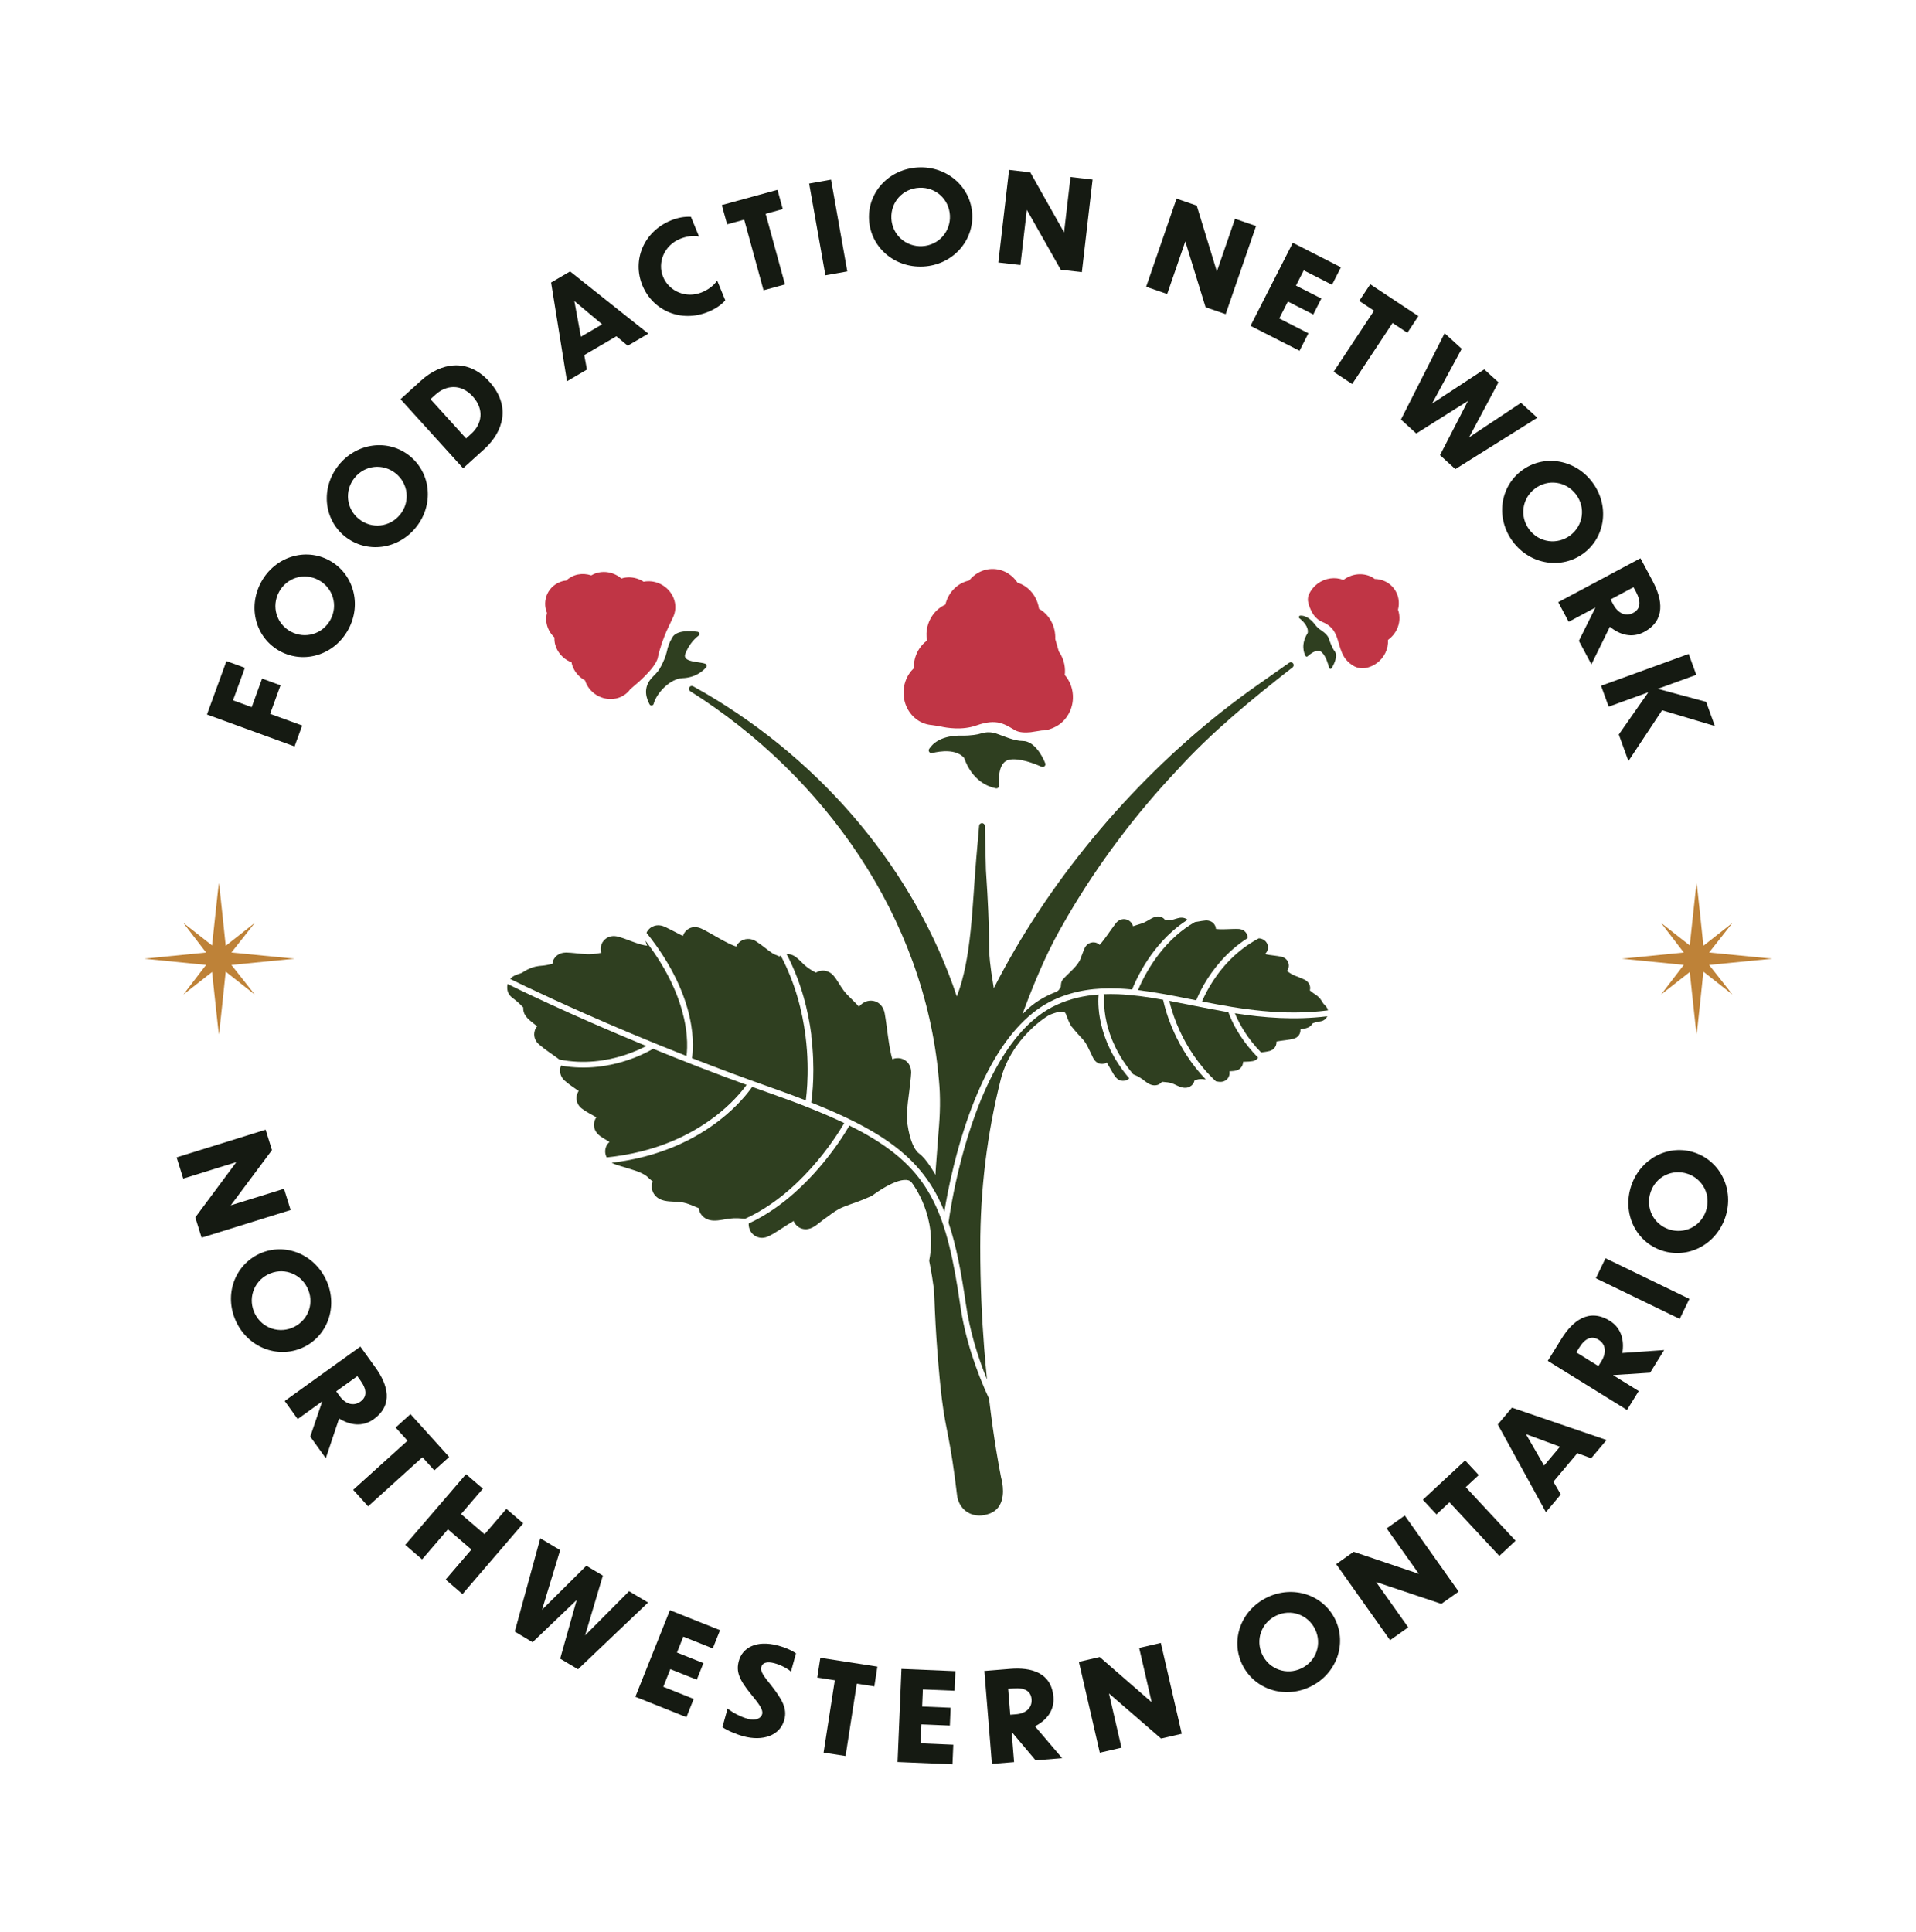 <svg xmlns="http://www.w3.org/2000/svg" id="Layer_1" viewBox="0 0 1040.52 1049.08"><defs><style>      .st0 {        fill: #fff;      }      .st1 {        fill: #be8238;      }      .st2 {        fill: #c03545;      }      .st3 {        fill: #2f3f20;      }      .st4 {        fill: #151a12;      }    </style></defs><rect class="st0" x="-59.61" y="-105.31" width="1173.36" height="1328.68"></rect><g><g><g><path class="st4" d="M112.39,388.05l10.58-29.02,10.01,3.65-6.44,17.66,10.14,3.7,5.65-15.5,10.01,3.65-5.65,15.5,17.41,6.34-4.14,11.35-47.58-17.34Z"></path><path class="st4" d="M178.79,304.33c13.12,7.11,17.86,23.72,10.39,37.5-7.53,13.9-24,18.94-37.13,11.83-13.06-7.08-17.77-23.6-10.24-37.5,7.47-13.78,23.91-18.92,36.97-11.84ZM157.9,343.02c7.7,4.17,17.26,1.48,21.56-6.45,4.27-7.87,1.3-17.35-6.4-21.52-7.76-4.2-17.26-1.48-21.52,6.4-4.3,7.93-1.39,17.38,6.36,21.58Z"></path><path class="st4" d="M222.37,247.52c11.67,9.31,13.4,26.5,3.63,38.75-9.86,12.36-26.96,14.42-38.63,5.11-11.61-9.27-13.34-26.36-3.48-38.72,9.78-12.25,26.87-14.41,38.48-5.14ZM194.99,281.93c6.84,5.46,16.73,4.5,22.36-2.56,5.59-7,4.34-16.85-2.51-22.32-6.89-5.5-16.73-4.5-22.31,2.51-5.63,7.05-4.43,16.87,2.46,22.37Z"></path><path class="st4" d="M217.51,216.81l11.32-10.25c10.36-9.39,24.97-12.46,36.86.66,12.03,13.28,7.69,27.28-2.77,36.76l-11.42,10.34-33.99-37.51ZM253.12,238.11l2.87-2.6c5.58-5.06,7.27-13,.75-20.19-6.43-7.09-14.45-6.14-20.08-1.13l-2.87,2.6,19.32,21.32Z"></path><path class="st4" d="M334.75,182.63l-17.46,10.21,1.46,7.87-10.84,6.34-8.63-53.62,10.31-6.03,42.5,33.81-11.19,6.54-6.15-5.13ZM327.02,176.14l-15.1-12.64,3.55,19.39,11.54-6.75Z"></path><path class="st4" d="M379.62,128.42c-3.33-.61-6.93-.08-10.38,1.34-8.47,3.48-12.35,12.78-9.15,20.57,3.28,7.97,12.6,11.91,21.07,8.43,3.45-1.42,6.38-3.58,8.32-6.36l4.41,10.73c-2.42,2.68-5.55,4.7-9.19,6.2-14.81,6.09-30.17-.58-35.83-14.32-5.63-13.68.62-29.16,15.43-35.26,3.64-1.5,7.31-2.2,10.92-2l4.39,10.67Z"></path><path class="st4" d="M404.16,119.29l-9.3,2.55-2.87-10.47,30.24-8.28,2.87,10.47-9.3,2.55,10.5,38.36-11.65,3.19-10.5-38.36Z"></path><path class="st4" d="M439.42,99.68l11.89-2.11,8.83,49.84-11.89,2.11-8.83-49.83Z"></path><path class="st4" d="M527.99,116.34c.76,14.91-10.96,27.61-26.62,28.41-15.79.8-28.68-10.64-29.44-25.55-.76-14.85,10.9-27.47,26.7-28.27,15.66-.8,28.61,10.57,29.36,25.42ZM484.07,118.65c.45,8.74,7.72,15.51,16.74,15.05,8.95-.46,15.5-7.93,15.06-16.67-.45-8.81-7.72-15.51-16.67-15.06-9.02.46-15.57,7.86-15.12,16.67Z"></path><path class="st4" d="M557.64,113.95l-3.48,29.99-12-1.39,5.83-50.28,11.52,1.34,18.35,32.59,3.49-30.06,12,1.39-5.83,50.28-11.46-1.33-18.43-32.54Z"></path><path class="st4" d="M643.7,131.13l-9.84,28.55-11.42-3.94,16.5-47.86,10.97,3.78,10.93,35.78,9.86-28.62,11.42,3.94-16.5,47.86-10.91-3.76-11.01-35.74Z"></path><path class="st4" d="M702.09,131.86l26.12,13.3-4.83,9.49-15.36-7.82-4.22,8.28,13.79,7.02-4.4,8.65-13.79-7.02-4.68,9.19,15.84,8.06-4.83,9.49-26.6-13.54,22.96-45.11Z"></path><path class="st4" d="M746.2,168.76l-8.04-5.32,5.99-9.05,26.14,17.29-5.99,9.05-8.04-5.32-21.94,33.16-10.07-6.66,21.94-33.16Z"></path><path class="st4" d="M797.19,217.76l-28.05,17.68-8.32-7.59,23.72-46.87,9.28,8.46-16.11,29.76,28.34-18.6,7.72,7.04-15.96,29.89,28.19-18.74,8.88,8.09-44.53,27.9-8.32-7.59,15.16-29.42Z"></path><path class="st4" d="M860.14,300.4c-11.92,8.99-29,6.41-38.44-6.1-9.53-12.62-7.29-29.7,4.63-38.69,11.86-8.95,28.85-6.39,38.37,6.23,9.44,12.51,7.3,29.6-4.56,38.56ZM833.59,265.35c-6.99,5.27-8.5,15.09-3.07,22.29,5.4,7.15,15.25,8.38,22.24,3.11,7.04-5.32,8.5-15.09,3.11-22.24-5.44-7.2-15.24-8.48-22.28-3.16Z"></path><path class="st4" d="M866.34,330.15l-.06-.12-14.37,7.67-5.69-10.66,44.66-23.85,6.65,12.45c5.34,10,7.13,21.27-4.72,27.61-6.59,3.52-13.29,1.48-18.54-2.87l-10.02,20.43-6.81-12.75,8.9-17.91ZM887.11,318.91l-12.45,6.65,1.47,2.75c2.53,4.73,6.68,6.74,10.87,4.51,3.89-2.08,4.36-5.95,1.52-11.28l-1.41-2.63Z"></path><path class="st4" d="M895.17,375.96l-21.55,7.83-4.13-11.35,47.58-17.29,4.13,11.35-20.92,7.6,26.25,7.07,4.77,13.14-28.67-8.57-18.28,27.58-5.24-14.41,16.06-22.95Z"></path></g><g><path class="st4" d="M128.34,631.14l-28.83,8.96-3.59-11.53,48.34-15.03,3.44,11.08-22.37,29.98,28.9-8.98,3.59,11.53-48.34,15.03-3.42-11.02,22.29-30.02Z"></path><path class="st4" d="M165.39,731.4c-13.32,6.75-29.68,1.19-36.76-12.79-7.15-14.11-1.92-30.52,11.39-37.27,13.26-6.72,29.52-1.19,36.67,12.92,7.08,13.98,1.95,30.43-11.3,37.15ZM145.45,692.2c-7.81,3.96-11.04,13.35-6.96,21.4,4.05,7.99,13.53,10.94,21.34,6.99,7.87-3.99,11.04-13.35,6.99-21.34-4.08-8.05-13.5-11.04-21.37-7.05Z"></path><path class="st4" d="M174.96,761.29l-.08-.11-13.23,9.51-7.05-9.81,41.11-29.55,8.24,11.46c6.62,9.2,9.88,20.15-1.03,27.99-6.06,4.36-12.98,3.23-18.76-.39l-7.23,21.58-8.44-11.74,6.45-18.93ZM194.06,747.39l-11.46,8.24,1.82,2.53c3.13,4.35,7.51,5.8,11.37,3.03,3.58-2.57,3.54-6.47.01-11.38l-1.74-2.43Z"></path><path class="st4" d="M221.31,782.44l-6.46-7.15,8.06-7.28,21.02,23.27-8.06,7.28-6.46-7.15-29.51,26.66-8.1-8.96,29.51-26.66Z"></path><path class="st4" d="M253.07,800.61l9.16,7.87-11.85,13.8,12.77,10.97,11.85-13.8,9.16,7.87-33,38.41-9.16-7.87,14.02-16.32-12.77-10.97-14.02,16.32-9.16-7.87,33-38.41Z"></path><path class="st4" d="M313.18,868.95l-23.95,22.93-9.68-5.77,13.87-50.67,10.78,6.43-9.83,32.38,24.05-23.9,8.98,5.35-9.65,32.48,23.87-24,10.32,6.15-38.05,36.25-9.68-5.77,8.97-31.86Z"></path><path class="st4" d="M363.8,874.49l27.23,10.86-3.95,9.9-16.01-6.39-3.44,8.64,14.37,5.73-3.6,9.01-14.37-5.73-3.82,9.58,16.52,6.59-3.95,9.9-27.74-11.06,18.76-47.02Z"></path><path class="st4" d="M429.55,907.82c-2.17-1.85-5.7-3.64-8.91-4.51-4.26-1.15-6.61-.23-7.23,2.06-.62,2.29,1.28,4.91,5.4,9.96,6,7.73,8.78,12.55,7.14,18.65-2.36,8.78-11.88,11.77-22.17,9-3.87-1.04-9.11-3.23-11.45-4.98l2.78-10.07c2.5,1.94,6.82,4.44,11.14,5.6,4.13,1.11,7.03-.28,7.65-2.58.64-2.36-1.52-5.33-5.91-10.66-6.78-8.22-8.29-12.56-6.77-18.2,1.83-6.82,9.05-11.69,21.44-8.36,3.28.88,7.09,2.4,9.62,4.21l-2.73,9.88Z"></path><path class="st4" d="M453.36,912.55l-9.52-1.48,1.66-10.73,30.98,4.8-1.66,10.73-9.52-1.48-6.09,39.29-11.94-1.85,6.09-39.29Z"></path><path class="st4" d="M489.57,906.37l29.28,1.23-.45,10.64-17.22-.72-.39,9.29,15.46.65-.41,9.69-15.46-.65-.43,10.3,17.76.75-.45,10.64-29.83-1.26,2.13-50.57Z"></path><path class="st4" d="M549.54,940.73h-.14s1.32,16.25,1.32,16.25l-12.04.98-4.1-50.47,14.07-1.14c11.3-.92,22.36,1.93,23.44,15.32.6,7.44-3.93,12.78-10.02,15.86l14.75,17.32-14.41,1.17-12.89-15.3ZM547.5,917.2l1.14,14.07,3.11-.25c5.34-.43,8.84-3.44,8.46-8.18-.36-4.4-3.72-6.37-9.74-5.88l-2.98.24Z"></path><path class="st4" d="M602.25,919.73l6.79,29.43-11.77,2.71-11.37-49.34,11.31-2.61,28.23,24.56-6.8-29.5,11.77-2.71,11.37,49.34-11.24,2.59-28.28-24.47Z"></path><path class="st4" d="M725.11,879.52c6.49,13.44.63,29.69-13.49,36.51-14.24,6.88-30.55,1.34-37.04-12.1-6.46-13.38-.63-29.54,13.61-36.41,14.11-6.82,30.46-1.37,36.92,12.01ZM685.55,898.7c3.81,7.88,13.14,11.29,21.26,7.36,8.07-3.9,11.2-13.32,7.39-21.2-3.84-7.94-13.14-11.29-21.2-7.39-8.13,3.92-11.29,13.29-7.45,21.23Z"></path><path class="st4" d="M747.3,859.17l17.46,24.63-9.85,6.98-29.27-41.3,9.47-6.71,35.43,11.98-17.5-24.69,9.85-6.98,29.27,41.3-9.41,6.67-35.45-11.88Z"></path><path class="st4" d="M787.16,815.89l-7.06,6.56-7.39-7.95,22.96-21.35,7.39,7.95-7.06,6.56,27.07,29.12-8.84,8.22-27.07-29.12Z"></path><path class="st4" d="M856.6,789.22l-13.01,15.48,4.02,6.92-8.08,9.61-26.13-47.59,7.69-9.14,51.37,17.56-8.34,9.92-7.51-2.77ZM847.15,785.71l-18.46-6.83,9.86,17.06,8.6-10.23Z"></path><path class="st4" d="M876.17,746.79l-.07.11,13.84,8.58-6.36,10.27-43.03-26.66,7.43-12c5.97-9.63,14.83-16.84,26.25-9.76,6.35,3.93,7.95,10.75,6.81,17.47l22.7-1.58-7.61,12.29-19.96,1.29ZM856.03,734.47l12,7.44,1.65-2.65c2.82-4.56,2.48-9.16-1.56-11.66-3.75-2.32-7.33-.79-10.51,4.34l-1.57,2.54Z"></path><path class="st4" d="M866.65,694.22l5.26-10.87,45.55,22.07-5.26,10.87-45.55-22.07Z"></path><path class="st4" d="M920.35,625.98c14.14,4.79,21.62,20.36,16.59,35.2-5.07,14.97-20.45,22.73-34.59,17.94-14.07-4.77-21.51-20.25-16.44-35.22,5.03-14.85,20.36-22.69,34.44-17.92ZM906.32,667.64c8.29,2.81,17.26-1.46,20.15-10.01,2.87-8.48-1.66-17.32-9.95-20.13-8.35-2.83-17.26,1.46-20.13,9.95-2.89,8.55,1.57,17.37,9.92,20.19Z"></path></g></g><g><path class="st1" d="M962.38,520.67l-34.21-3.36,12.69-16.09-15.8,12.44s-3.55-34.36-3.7-34.06c-.15.3-3.7,33.87-3.7,33.87l-15.6-12.24,12.34,16.09-33.77,3.36,33.77,3.36-12.34,16.09,15.6-12.24s3.55,33.57,3.7,33.87c.15.3,3.7-34.06,3.7-34.06l15.8,12.44-12.69-16.09,34.21-3.36Z"></path><path class="st1" d="M159.89,520.67l-34.21-3.36,12.69-16.09-15.8,12.44s-3.55-34.36-3.7-34.06c-.15.3-3.7,33.87-3.7,33.87l-15.6-12.24,12.34,16.09-33.77,3.36,33.77,3.36-12.34,16.09,15.6-12.24s3.55,33.57,3.7,33.87c.15.3,3.7-34.06,3.7-34.06l15.8,12.44-12.69-16.09,34.21-3.36Z"></path></g><g><g><polygon class="st3" points="491.34 575.75 491.35 575.75 491.35 575.75 491.34 575.75"></polygon><polygon class="st3" points="593.33 511.81 593.33 511.81 593.34 511.81 593.33 511.81"></polygon><polygon class="st3" points="645.07 499.6 645.07 499.6 645.07 499.6 645.07 499.6"></polygon><polygon class="st3" points="406.92 510 406.93 510 406.94 510 406.92 510"></polygon><polygon class="st3" points="610.28 587.01 610.27 587.01 610.27 587.01 610.28 587.01"></polygon><polygon class="st3" points="629.45 588.86 629.44 588.87 629.44 588.87 629.45 588.86"></polygon><polygon class="st3" points="674.7 578.56 674.7 578.56 674.7 578.57 674.7 578.56"></polygon><polygon class="st3" points="380.77 659.5 380.77 659.5 380.77 659.49 380.77 659.5"></polygon><polygon class="st3" points="313.07 595.86 313.07 595.85 313.07 595.84 313.07 595.86"></polygon><polygon class="st3" points="379.5 656.32 379.5 656.32 379.49 656.31 379.5 656.32"></polygon><g><path class="st3" d="M287.54,536.69c7,3.33,17.19,8.07,29.93,13.7,15.18,6.72,33.99,14.71,55.33,23.1.02-.11.03-.21.05-.34.13-.95.27-2.37.31-4.22.1-3.7-.18-9.11-1.69-15.86-2.46-10.99-8.17-25.55-20.92-42.11.02.09.03.21.05.28v.03c.2.82.46,1.43.69,1.9h0s.02.06.02.06h0s.09.21.09.21l.06.08.04.08c-.45-.04-.95-.11-1.5-.21-1.28-.24-2.78-.66-4.32-1.2h-.02c-3.12-1.06-6.41-2.51-9.8-3.44h0s-.04-.01-.04-.01h-.06s-.02-.01-.02-.01h0s-.03-.01-.03-.01h-.02s-.03-.01-.03-.01h0c-.44-.12-.98-.24-1.67-.3h-.05c-.31-.02-.79-.05-1.39,0-.59.06-1.29.22-2.06.53-1.16.48-2.36,1.37-3.22,2.73h0s-.01.02-.01.02l-.1.17c-.63,1.08-.88,2.16-.94,3.05-.06.89.05,1.62.17,2.13v.03s.12.42.12.42c-3.82.73-6.44,1.01-10.32.55h-.02s-.2-.02-.2-.02h-.04c-2.31-.2-5.33-.6-8.27-.69h-.03s-.22,0-.22,0h-.13s-1.19.1-1.19.1l-.15.02c-.45.07-1.33.23-2.38.78l-.03.02c-.72.38-1.77,1.11-2.6,2.4h0s-.02.03-.02.03h0s-.14.23-.14.23c-.48.83-.69,1.69-.78,2.53-1.99.5-3.72.88-5.38,1.01h-.03c-2.67.18-4.99.67-6.99,1.56-1.9.85-3.12,1.7-4.35,2.41l-.14.06-.81.29c-.62.21-1.34.42-2.32.82l-.04.02c-.24.11-.71.3-1.33.71l-.08.06-.22.16c-.3.21-.74.57-1.21,1.13.42.21,1.2.6,2.41,1.19,1.83.89,4.53,2.21,8.03,3.87Z"></path><path class="st3" d="M667.11,549.69c-.85-.14-1.7-.28-2.54-.43-10.25-1.79-20.1-3.92-29.56-5.69.18.76.39,1.6.67,2.63.94,3.39,2.49,8.15,4.97,13.54,3.9,8.5,10.08,18.58,19.66,27.5h0c.45.09.87.17,1.28.23h.02c.38.05.9.12,1.58.07h.1c.08-.02.38-.04.76-.13.38-.09.82-.25,1.31-.52l.03-.02c.52-.3,1.13-.81,1.63-1.58l.1-.14h0s0-.02,0-.02h0s.07-.15.07-.15l.02-.04h0c.46-.89.6-1.77.54-2.6h0s-.09-.54-.09-.54c.6-.03,1.19-.06,1.74-.1h0c.4-.03.8-.07,1.26-.15h.01c.22-.04.49-.1.81-.19h.03c.25-.08.77-.25,1.32-.6l.1-.07.36-.26.09-.07c.38-.33.75-.74,1.06-1.27.1-.17.19-.35.27-.53.28-.65.38-1.29.39-1.9,1.02-.03,2.17-.05,3.34-.14h0c.58-.05,1.19-.11,1.82-.22l.15-.03.6-.17.19-.07c.12-.05.37-.15.66-.32.29-.17.62-.41.95-.73l.02-.02c.15-.15.3-.38.44-.57-4.16-4.15-7.37-8.34-9.79-12.07-4.08-6.31-5.91-11.27-6.38-12.64Z"></path><path class="st3" d="M374.52,552.39c2.7,12.09,1.63,20.15,1.25,22.27,13.64,5.33,28.27,10.81,43.62,16.21,6.51,2.29,12.53,4.52,18.21,6.73.04-.29.08-.59.12-.95.22-1.78.49-4.39.67-7.66.37-6.54.4-15.73-.93-26.3-1.67-13.24-5.48-28.62-13.45-43.68-.25.14-.51.26-.75.42-.64-.25-1.3-.53-1.99-.82h-.03s-.17-.08-.17-.08h-.02c-.31-.13-.75-.34-1.25-.63l-.4-.25h-.01c-1.06-.66-2.35-1.66-3.81-2.8-1.46-1.13-3.09-2.4-4.92-3.56h-.02s-.32-.21-.32-.21l-.09-.05-.56-.3-.1-.05c-.59-.26-1.47-.6-2.62-.7-1.26-.12-2.92.07-4.51,1.06h0s0,0,0,0h0s0,0,0,0c-1.03.64-1.77,1.47-2.27,2.28h0s-.06.08-.06.08c-.14.23-.22.45-.33.67-.93-.29-2.26-.84-3.74-1.55-1.63-.78-3.44-1.75-5.21-2.74h0c-3.65-2.03-7.09-4.14-9.99-5.48l-.1-.04-.65-.25-.1-.03-.66-.2c-2.82-.85-5.87.23-7.53,2.67l-.13.19-.23.36c-.25.43-.43.88-.57,1.34-2.45-1.26-4.94-2.53-7.25-3.73l-.06-.03-.39-.18h0s-.02,0-.02,0l-.11-.06-.51-.26c-.41-.21-.99-.53-1.78-.86l-.06-.02c-.2-.07-.51-.21-.95-.34-.44-.13-.98-.25-1.67-.31h-.07c-.36-.02-.94-.05-1.63.06-.69.11-1.5.35-2.36.81h-.01c-.98.55-1.85,1.36-2.49,2.38h0s-.01.02-.01.02h0s-.1.17-.1.17c-.12.21-.21.41-.3.62,14.36,17.9,20.77,33.81,23.44,45.79Z"></path><polygon class="st3" points="716.09 554.84 716.09 554.84 716.1 554.83 716.09 554.84"></polygon><path class="st3" d="M338.61,573.21c5.38-1.71,9.63-3.7,12.37-5.13-42.91-17.65-71.82-31.94-75.29-33.67-.13.44-.21.9-.23,1.38v.37c-.09,2.05.77,4.05,2.36,5.39.42.35.67.53.94.74h0c.29.22.61.46.96.74.7.55,1.55,1.26,2.39,2.08h.02c.74.79,1.42,1.44,1.9,1.91h.01s.11.12.11.12c-.02.43-.01.87.04,1.32.09.72.28,1.45.61,2.15l.07.13.62,1.04.11.16c1.03,1.31,2.07,2.2,3.04,3.02h.01c1,.83,2,1.59,2.93,2.32h.02s.1.09.1.09c-.19.22-.37.46-.54.73h0s-.01.02-.01.02h0s0,.01,0,.01l-.14.22c-.44.75-.69,1.55-.81,2.32-.12.76-.12,1.48,0,2.15h0s0,.03,0,.03h0s0,0,0,0c.2,1.21.66,2.07.95,2.54l.03.04c.6.96,1.21,1.49,1.49,1.74l.05.05.09.08c1.72,1.46,3.52,2.84,5.37,4.12,1.97,1.37,3.86,2.71,5.56,3.99,13.49,2.73,25.77.68,34.88-2.21Z"></path><path class="st3" d="M671.3,551.83c.97,2.2,2.52,5.28,4.79,8.8,2.19,3.38,5.07,7.15,8.75,10.92,1.45-.17,3.01-.35,4.66-.77l.13-.04.49-.17.15-.06c.35-.16,1.07-.52,1.7-1.22v-.02c.22-.23.43-.5.61-.82.13-.23.25-.47.35-.72h0c.26-.69.35-1.39.3-2.1h0s0,0,0,0c1.52-.28,3.28-.52,5.12-.75,1.33-.16,2.65-.4,3.96-.7l.07-.02.06-.02c.09-.03.29-.07.55-.16s.55-.22.88-.41l.04-.02c.31-.18.89-.58,1.39-1.25h0s0,0,0,0h.01s0-.01,0-.01l.28-.42c.43-.75.72-1.69.64-2.78h0s0-.02,0-.02h0c.55-.1,1.13-.2,1.74-.33h.01c.75-.17,1.62-.36,2.6-.81l.17-.09.62-.38.12-.08c.57-.43.98-.95,1.3-1.49l.07-.16c.36-.11.85-.25,1.41-.44h.01c.65-.2,1.28-.34,1.8-.43t0,0h0s0,0,0,0c.27-.05.5-.09.71-.12h.01c.19-.03.39-.06.72-.13,1.29-.28,2.39-1.09,3.04-2.21l.17-.32v-.02s.08-.14.08-.14c-17.75,2.18-34.45.83-50.18-1.63.18.46.4.97.66,1.57Z"></path><path class="st3" d="M623.19,527.38c-2.6,4.44-4.27,8.18-5.16,10.35,8.75,1.04,17.74,2.77,27.02,4.62,1.52.3,3.05.61,4.58.91.71-1.77,2.12-4.98,4.44-8.94,4.33-7.4,11.78-17.36,23.47-24.84,0,0,0,0-.01,0v-.59s-.01,0-.01,0l-.02-.14c-.17-1.5-1.05-2.79-2.3-3.52-.45-.26-.95-.46-1.49-.56h0s-.41-.08-.41-.08l-.1-.02-.42-.05h-.11c-1.99-.11-4.43.06-6.94.12h-.01c-1.21.04-2.45.05-3.52.01-.7-.02-1.33-.07-1.84-.13v-.02c-.05-.66-.24-1.39-.66-2.12h0s0,0,0,0h0s0,0,0,0c-.49-.84-1.16-1.41-1.79-1.78-.2-.12-.41-.22-.62-.3h0s-.02,0-.02,0h0c-.72-.29-1.36-.37-1.77-.4h-.11s-.39,0-.39,0h-.11s-.23.02-.23.02h-.02c-1.34.12-2.59.34-3.69.54-.79.14-1.47.26-2.07.33-3.74,2.15-7.13,4.64-10.15,7.32-6.98,6.19-12.08,13.35-15.55,19.29Z"></path><path class="st3" d="M440.54,562.31c2.31,18.33.61,32.52.03,36.47,12.95,5.15,23.79,10.19,32.86,15.49,17.54,10.24,28.66,21.56,36.15,36.41,1.18,2.34,2.26,4.78,3.28,7.29.85-5.3,2.46-14.16,5.07-24.76,4.26-17.31,11.19-39.19,21.94-57.6,8.33-14.25,18.99-26.47,32.64-32.71,11.21-5.12,22.85-6.55,34.91-6.05,2.44.1,4.91.3,7.39.54.82-2.08,2.65-6.37,5.69-11.57,3.59-6.15,8.87-13.56,16.17-20.05,2.51-2.23,5.28-4.33,8.28-6.25-.2-.16-.41-.32-.62-.44-.6-.35-1.18-.52-1.63-.61h0c-.62-.12-1.16-.11-1.53-.08h-.04s-.16.02-.16.02h-.05s-.17.03-.17.03h-.07c-.84.16-1.57.36-2.16.55-.59.18-1.06.34-1.29.39h-.03s-.06.02-.06.02h-.03c-.88.25-1.58.36-2.39.42-.44.03-.9.05-1.43.06h-.01s-.35,0-.35,0c-.4-.59-.92-1.1-1.57-1.49-.18-.11-.38-.2-.6-.29h0s-.02,0-.02,0h-.01s0,0,0,0c-.9-.36-1.73-.39-2.29-.35h-.01c-.4.03-.75.11-1.03.18l-.08.02-.28.09-.07.02c-1.03.39-1.87.87-2.55,1.26h0c-.69.41-1.29.78-1.66.97h-.02s-.08.05-.08.05h-.02c-.94.54-1.65.85-2.46,1.14-.8.29-1.74.56-2.94.92h0c-.69.21-1.32.43-1.91.64-.12-.37-.3-.82-.6-1.33l-.02-.04c-.24-.39-.69-1.03-1.44-1.57h0s-.01-.01-.01-.01h-.01s0,0,0,0l-.38-.25c-.83-.47-1.83-.76-2.95-.67h0s-.01,0-.01,0h-.01s0,0,0,0c-1.31.11-2.26.7-2.78,1.1h-.02c-.55.44-.93.89-1.22,1.25h0c-1.45,1.89-3.02,4.2-4.64,6.45-1.39,1.95-2.84,3.85-4.05,5.17-.23-.21-.51-.44-.85-.65h0s-.01,0-.01,0h0s0,0,0,0l-.08-.05c-.74-.42-1.71-.74-2.88-.65-.75.06-1.41.29-1.93.56-.53.28-.92.6-1.22.9-.44.44-.74.88-.93,1.21l-.11.2-.02.03-.08.17-.02.05c-.37.79-.75,1.76-1.16,2.83h0c-.41,1.06-.82,2.16-1.12,2.95h0s-.02.06-.02.06v.02c-.17.45-.4.93-.69,1.42-.99,1.71-2.69,3.56-4.4,5.25-1.7,1.69-3.38,3.21-4.51,4.55h0s0,0,0,0l-.03.03h0s-.33.46-.33.46c-.28.48-.41.95-.51,1.39-.13.66-.16,1.27-.19,1.72l-.03.41c-.22.34-.41.65-.57.9-.3.49-.48.76-.79,1.04-.31.28-.81.6-1.77.98-6.11,2.4-11.8,5.88-16.44,10.63h0s-1.1,1.06-1.1,1.06c.11-.49.24-.97.39-1.34,5.66-15.02,11.73-29.83,19.54-43.86,1.45-2.61,2.93-5.2,4.43-7.78,16.78-28.71,36.94-55.46,59.5-79.38l.02-.02c18.48-20.44,40.82-38.72,62.67-55.79.67-.52.79-1.47.29-2.15-.5-.68-1.46-.83-2.15-.35l-17.28,12.16h0c-52.2,36.6-98.86,87.51-131.52,143.39-4.09,6.99-7.96,14.06-11.59,21.2h0s0,.01,0,.01c-1.11-6.71-1.72-10.97-2.07-14.3-.53-5.05-.45-8.07-.56-14.62-.11-6.53-.39-16.49-1.65-35.29l-.58-23.92c-.02-.83-.68-1.49-1.51-1.52-.83-.03-1.53.6-1.6,1.42l-1.53,17.43c-1.1,12.53-1.7,26.24-3.07,39.42-1.35,13.03-3.48,25.54-7.52,35.85-22.52-67.38-71.96-126.92-136.66-164.74-2.16-1.26-4.33-2.5-6.52-3.71-.74-.41-1.66-.15-2.09.57-.43.72-.2,1.66.51,2.11,72.97,46.03,127.07,123.02,134.91,209.73v.02c.05.43.09.86.13,1.29.92,9.4.65,18.91-.22,28.38v.03s-1.46,19.44-1.46,19.44v.02c-.07,1.04-.14,2.4-.21,3.76-.85-1.49-1.85-3.16-2.94-4.78-.89-1.34-1.85-2.65-2.83-3.81-.98-1.16-1.99-2.19-3.05-2.96-.97-.69-1.9-1.88-2.69-3.32-1.18-2.15-2.03-4.8-2.56-6.88-.27-1.04-.46-1.95-.58-2.59-.06-.32-.1-.57-.13-.74l-.03-.19v-.06s-.03-.1-.03-.1c-1.15-5.38-.46-12.06.59-19.71v-.02s.01-.08.01-.08h0c.16-1.39.4-3.33.61-5.18.21-1.88.4-3.59.46-4.96v-.06s0-.31,0-.31v-.06c-.02-.59-.06-1.46-.4-2.53h0c-.18-.56-.47-1.26-.96-1.97-.49-.71-1.18-1.44-2.11-2.02l-.21-.13c-1.41-.81-2.87-1.03-4.04-.95h0s0,0,0,0h0s0,0,0,0c-1.1.07-1.95.35-2.51.58-.9-3-1.67-7.4-2.28-11.82h0c-.65-4.55-1.17-9.14-1.85-12.95h0c-.13-.73-.33-1.58-.76-2.53v-.02c-.43-.91-1.25-2.29-2.88-3.34h0s-.01-.01-.01-.01h0s-.25-.16-.25-.16c-.75-.44-1.55-.7-2.35-.85-.78-.14-1.55-.16-2.28-.05h0s-.02,0-.02,0h-.01s0,0,0,0c-1.37.2-2.36.71-2.97,1.07l-.04.02c-1.22.76-1.91,1.52-2.39,2.01l-.03.03-.05.06c-.9-.99-1.88-2.06-3.01-3.16h0c-1.47-1.45-2.64-2.57-3.63-3.64-1-1.09-1.85-2.14-2.85-3.69h0s-.08-.13-.08-.13l-.02-.02c-.42-.62-1.03-1.62-1.72-2.73h0c-.7-1.11-1.52-2.39-2.67-3.68l-.06-.06-.34-.35-.05-.05c-.31-.29-.72-.62-1.22-.94h0s-.2-.12-.2-.12c-.7-.41-1.72-.85-3.01-.98h0s0,0,0,0h-.02s0,0,0,0c-.76-.08-1.52-.01-2.23.15-.71.16-1.37.41-1.96.76h0s-.02.01-.02.01h-.01s0,0,0,0l-.23.15c-.31-.17-.63-.35-.98-.53h-.01c-.45-.26-.87-.49-1.27-.73-.29-.17-.56-.33-.82-.5-1.18-.74-2.18-1.48-3.34-2.56h-.01s-.08-.08-.08-.08l-.04-.03c-.37-.31-.93-.91-1.64-1.62-.71-.71-1.59-1.54-2.66-2.36l-.05-.04-.23-.16-.05-.04-.23-.15-.03-.02-.26-.16c-.46-.27-1.06-.57-1.81-.8h0c-.62-.19-1.46-.34-2.43-.31,7.96,15.27,11.79,30.79,13.47,44.13Z"></path><path class="st3" d="M597.99,556.27c-1.95-8.36-1.54-14.44-1.37-16.15-7.86.57-15.44,2.25-22.81,5.61-12.79,5.83-23.1,17.51-31.24,31.45-19.74,33.73-26.57,80.32-27.32,85.93-.03.25-.1.66-.14.93,4.13,12.21,6.87,26.56,9.41,44.06,2.1,14.57,6.33,28.45,11.49,41.1-.55-5.43-1.07-11.15-1.54-17.16-1.28-16.47-2.14-35.03-2.13-55.05,0-30.72,3.68-61.31,11.17-90.88,1.19-4.69,3.11-9.23,5.61-13.52,3.89-6.65,9.18-12.67,15.28-17.59.88-.71,2.18-1.62,3.17-2.32.93-.66,2.09-1.39,2.97-1.73,2.36-.93,4.1-1.39,5.31-1.52,1.22-.13,1.84.05,2.18.25.22.13.38.29.56.55.17.26.33.62.48,1.06.39,1.13.82,2.28,1.36,3.41.24.51.51,1.06.74,1.54.12.24.23.46.35.66l.18.29.26.34c.28.3.84,1.03,1.6,1.93h0s.05.07.05.07h.01c2.41,2.92,4.6,4.82,5.88,6.83h0c.72,1.1,1.69,3.03,2.51,4.78l.04.07.15.27h0s0,0,0,0h0s.11.23.11.23l.2.43h0c.26.59.6,1.38,1.01,2.17h0c.2.38.44.84.83,1.36l.02.03c.17.22.5.64,1.01,1.03l.02.02c.14.11.33.25.56.38.18.11.39.21.63.31h0c.55.23,1.3.41,2.19.35h0s.01,0,.01,0h.02s0,0,0,0c.59-.04,1.12-.19,1.6-.41.23-.1.44-.22.64-.35.71,1.16,1.46,2.49,2.16,3.73.5.88.98,1.73,1.46,2.5v.02c.47.73.95,1.49,1.76,2.31l.16.14.62.47.15.1c.67.39,1.67.76,2.91.67,1.18-.1,2.11-.57,2.8-1.14h.02c.07-.07.11-.13.17-.18-9.06-10.59-13.34-21.12-15.27-29.41Z"></path><path class="st3" d="M521.43,708.54c-3.51-24.22-7.4-42.16-14.62-56.46-7.23-14.29-17.76-25.07-34.94-35.13-3.49-2.04-7.26-4.04-11.32-6.03l.71.39s-.19.34-.54.94c-1.81,3.09-8.09,13.35-18.11,24.48-9.09,10.09-21.26,20.91-36.02,27.74-.01.25-.02.56,0,.9.04.68.2,1.5.57,2.46v.02c.48,1.16,1.39,2.43,2.82,3.33h0s.01,0,.01,0h0s0,0,0,0l.18.11c1.47.85,2.94,1.03,4,.98l.18-.02,1.27-.21.21-.05c1.7-.53,2.88-1.24,4.13-1.95h.02c1.27-.76,2.61-1.62,4.01-2.53,2.31-1.5,4.8-3.13,7.01-4.4.23.63.58,1.24,1.03,1.81.47.6,1.06,1.15,1.77,1.59h0s.02.01.02.01h0s.16.1.16.1c1.04.61,2.06.85,2.88.93h0c.84.08,1.52,0,2.01-.09h.02c.96-.18,1.63-.48,2.05-.67h.03c.9-.45,1.55-.89,2.12-1.28h.01c1.16-.82,2.25-1.71,3.1-2.37h0c.26-.22.52-.41.71-.56l.23-.17.05-.04h0s.03-.03.03-.03h0s.43-.28.43-.28l.07-.05c2.56-1.95,5.47-4.04,7.45-5.15h.01c3.61-2.07,8.28-3.16,13.97-5.55h.02s.1-.05.1-.05h0s.03-.02.03-.02h0c1.78-.71,3.13-1.35,3.87-1.61l.43-.24.16-.12c.82-.62,4.72-3.5,9.1-5.72,2.18-1.11,4.49-2.05,6.52-2.48,1.01-.21,1.95-.3,2.76-.24.81.06,1.48.25,2.02.57.37.22.7.5,1,.89h0s.03.05.03.05c.37.47,3.91,5.18,6.76,12.67,2.85,7.49,5.01,17.74,2.71,29.38-.04.2-.04.41,0,.61,0,0,.04.19.11.53.24,1.21.85,4.34,1.42,7.84.57,3.49,1.1,7.38,1.19,9.98.37,10.81.94,21.09,1.68,30.64.93,11.96,1.73,20.06,2.5,26.21,1.16,9.22,2.25,14.04,3.53,20.69,1.28,6.66,2.78,15.23,4.79,32.16l.03.16c.83,3.68,2.92,6.58,5.78,8.24,3.35,1.96,7.65,2.19,11.96.49,2.43-.94,4.15-2.57,5.23-4.42,1.87-3.23,1.98-7.02,1.72-9.99-.24-2.71-.82-4.76-.94-5.16-.68-3.44-1.63-8.54-2.69-15.08-1.21-7.43-2.56-16.79-3.83-27.64-7.02-15.19-13.03-32.57-15.72-51.12Z"></path><polygon class="st3" points="275.46 535.79 275.46 535.79 275.46 535.78 275.46 535.79"></polygon><path class="st3" d="M631.68,542.97c-8.41-1.51-16.55-2.69-24.38-3.01-2.79-.11-5.55-.11-8.27,0l.73.11v.05s-.03.19-.03.19c-.02.18-.05.45-.07.81-.05.72-.1,1.79-.08,3.15.04,2.73.35,6.63,1.44,11.3,1.83,7.83,5.84,17.78,14.43,27.9,1.29.54,2.35,1,3.29,1.55.41.24.82.5,1.23.81l.11.07.31.19h0s.29.21.55.42h0c.51.4,1.22.97,2.05,1.53h0c.18.12.38.25.59.37.27.16.58.32.92.47l.05.02c.23.09.61.26,1.09.38.49.12,1.08.19,1.76.16h.04c.59-.05,1.28-.2,1.98-.56.65-.34,1.19-.81,1.63-1.36.48.06,1.07.13,1.74.17h.01c.92.08,1.6.15,2.21.27.61.12,1.19.29,1.99.61l.13.05.26.08h0s.33.15.63.29h0c.57.27,1.35.67,2.22,1.02.44.18.92.36,1.48.51h.03c.47.13,1.26.32,2.28.25h.03c.69-.05,1.81-.28,2.86-1.11h0s0,0,0,0h.01s0,0,0,0c.52-.41.91-.89,1.2-1.39.3-.52.48-1.06.59-1.61.3-.06.64-.13,1.01-.22l.07-.02.28-.08.07-.02c.41-.13.87-.23,1.42-.27h.02c.86-.08,1.98.01,3.24.2-8.08-8.4-13.48-17.46-17.04-25.21-3.79-8.27-5.5-15.06-6.14-18.06Z"></path><path class="st3" d="M652.75,543.88c21.16,4.16,43.8,7.99,68.43,4.84-.11-.46-.26-.84-.37-1.06h0s-.07-.15-.07-.15l-.05-.09c-.23-.42-.48-.73-.57-.83l-.03-.04c-.43-.52-.79-.85-1.04-1.12l-.33-.36-.02-.02c-.43-.68-.87-1.51-1.67-2.53-.88-1.11-2.04-2.06-3.46-2.93l-.03-.02c-.72-.45-1.42-1.02-2.21-1.71.15-.48.22-1.01.17-1.6h0s0-.02,0-.02h0s0-.01,0-.01c-.09-1.05-.51-1.85-.82-2.31l-.02-.02c-.45-.65-.97-1.06-1.18-1.22l-.13-.09-.61-.38-.12-.07-.12-.06-.03-.02c-1.64-.79-3.38-1.43-4.65-1.96h-.03s-.11-.06-.11-.06h-.03c-.98-.38-1.76-.76-2.5-1.19s-1.43-.92-2.21-1.52c.09-.13.19-.27.29-.44s.18-.33.26-.51v-.02c.27-.6.47-1.38.4-2.3h0s0-.01,0-.01h0s0-.01,0-.01c-.1-1.13-.53-2.03-1.1-2.71-.44-.52-.92-.89-1.31-1.12-.25-.15-.47-.24-.6-.3l-.04-.02c-.41-.17-.77-.27-1.05-.33h-.02s-.02,0-.02,0h-.05s0,0,0,0h-.05s0-.02,0-.02h-.04s0,0,0,0h-.02s0,0,0,0c-2.13-.46-4.3-.6-6.21-.91h-.02c-.86-.13-1.68-.3-2.36-.49h0s.36-.37.36-.37l.02-.02c.15-.18.35-.43.53-.74l.23-.44v-.03c.27-.56.51-1.38.44-2.38h0s0,0,0,0h0s0,0,0,0c-.07-.85-.34-1.6-.77-2.26h0c-.5-.77-1.11-1.25-1.6-1.54-.22-.13-.41-.22-.55-.28l-.06-.03c-.42-.17-.78-.27-1.09-.33s-.54-.08-.64-.09h-.06c-.07-.01-.12-.01-.19-.02-13.68,7.26-22.15,18.32-26.83,26.33-2,3.42-3.29,6.24-4.01,7.98Z"></path><path class="st3" d="M387.38,607.08c9.87-7.38,15.65-14.56,18.06-17.89-18.29-6.65-35.38-13.32-50.76-19.6-2.31,1.35-7.3,4.01-14.2,6.29-9.19,3.04-21.79,5.33-35.78,2.85-.25.59-.44,1.2-.52,1.84h0s0,0,0,0h0s0,0,0,0c-.12.99-.01,1.89.18,2.61v.02c.37,1.36,1.01,2.26,1.39,2.75l.1.12.58.62.1.09c2.47,2.21,5.11,3.92,7.45,5.54h0s.29.21.29.21l-.16.22h0s0,.01,0,.01h0s-.12.2-.12.2c-.51.87-.82,1.86-.9,2.87-.09,1.05.08,1.96.3,2.65v.02c.43,1.29,1.09,2.1,1.39,2.46l.13.14.75.7.12.1c.8.62,1.61,1.16,2.42,1.67h0c.49.31.98.6,1.47.88,1.49.87,2.95,1.66,4.21,2.38l-.23.29v.02s-.14.21-.14.21c-.48.83-.84,1.84-.93,2.98h0s0,0,0,0h0s0,0,0,0c-.09,1.22.14,2.32.5,3.2l.04.09.32.66.06.11c.5.84,1.02,1.38,1.32,1.68l.02.02c.36.35.68.61.97.83h0c.57.44,1.11.79,1.65,1.13h0c.77.49,1.62.98,2.49,1.49l.81.47.25.15c-.42.37-.87.84-1.29,1.49h0s-.15.24-.15.24c-.58,1.01-.97,2.29-.91,3.7h0s0,.01,0,.01h0s0,.01,0,.01c.05,1.21.41,2.21.82,2.97,26.68-2.69,45.51-12.27,57.92-21.55Z"></path><path class="st3" d="M458.03,610.69c.22-.38.36-.62.44-.76-11.08-5.3-24.25-10.54-40.11-16.12-3.33-1.17-6.62-2.35-9.89-3.53-2.11,3.03-7.83,10.49-17.97,18.33-12.39,9.58-31.39,19.68-58.29,22.86l.05.03c.8.47,1.44.7,2.01.92h.02c.61.23,1.27.43,2,.65h.01s.16.06.16.06h0s.03,0,.03,0h0c2.58.83,5.12,1.54,7.4,2.28,2.28.74,4.3,1.52,5.82,2.41l.47.29h.02c.83.53,1.5,1.07,2.06,1.65l.05.05.35.33.05.05c.68.58,1.29,1.07,1.8,1.49l-.03.05c-.33.8-.5,1.72-.5,2.69,0,.97.17,1.99.62,2.97h0s0,.01,0,.01h0s0,0,0,0c.81,1.8,2.09,2.84,2.97,3.39l.03.02.15.09c1.25.74,2.33,1,3.08,1.18h.03c.88.2,1.68.3,2.43.37h0c1.5.14,2.93.17,3.98.21h0c.33.01.64.03.87.04l.28.02h.07s0,0,0,0h0s.01,0,.01,0l.52.1.14.02c1.45.15,2.51.36,3.56.67,1.05.31,2.12.74,3.55,1.33h.02c1.24.56,2.34.96,3.17,1.26l.02.23c.17,1.11.6,2.22,1.27,3.18.66.94,1.45,1.61,2.19,2.07l.04.02.05.03c1.74,1.04,3.25,1.16,4.11,1.24h.06c1.03.07,1.91,0,2.7-.07h0c1.58-.16,3.04-.45,4.1-.64h.01c.33-.06.64-.12.87-.15l.26-.04h.05s0-.02,0-.02l.66-.04h.13c1.67-.27,3.18-.33,4.82-.28,1.19.04,2.45.13,3.87.26,14.47-6.55,26.59-17.19,35.61-27.22,9.82-10.91,16-21,17.74-23.97Z"></path></g></g><polygon class="st2" points="324.12 377.58 324.12 377.58 324.11 377.57 324.12 377.58"></polygon><path class="st2" d="M357.23,357.2c1-4.85,3.18-11.22,5.57-16.2,1.19-2.48,2.03-4.27,2.56-5.44,0,0,0,0,0,0,1.51-2.97,1.78-6.31.92-9.35-.93-3.3-3.11-6.3-6.28-8.29l-.29-.18h0c-3.2-1.91-6.84-2.47-10.19-1.81l-.17-.13-.3-.18h0c-2.89-1.72-6.14-2.35-9.21-1.97h0c-.36.04-.72.1-1.07.17-.45.09-.87.26-1.31.4-.55-.47-1.11-.93-1.74-1.33l-.3-.18h0c-3.23-1.92-6.91-2.49-10.29-1.8-1.42.29-2.76.85-4.02,1.58-2.41-.79-4.92-.96-7.29-.48-2.35.47-4.55,1.62-6.33,3.29-.37.05-.74.05-1.1.12-3.37.68-6.48,2.66-8.42,5.75l-.15.25h0c-1.87,3.14-2.21,6.81-1.27,10.11.13.46.34.89.51,1.33-.59,2.27-.59,4.63.04,6.83.69,2.43,2.06,4.69,3.99,6.51-.03,1.34.07,2.68.44,3.96.93,3.31,3.11,6.3,6.28,8.29l.3.18h0c.74.44,1.52.79,2.3,1.09.07.34.09.69.19,1.03.93,3.3,3.11,6.3,6.27,8.29l.3.18c.16.1.34.15.51.24.98,3.16,3.09,6.02,6.14,7.93l.3.18c3.23,1.92,6.91,2.49,10.28,1.8.78-.16,1.54-.39,2.28-.69,2.22-.89,4.19-2.4,5.65-4.44.12-.1.23-.19.34-.28,2.53-2.09,5.19-4.43,7.54-6.79,2.45-2.46,4.56-4.95,5.81-7.1.63-1.08,1.04-2.07,1.2-2.87Z"></path><path class="st2" d="M510.66,394.52c3.46.81,11.9,2.23,19.65-.54,5.55-1.98,9.52-2.16,12.79-1.33,3.27.84,5.66,2.55,8.3,4.01,2.03,1.16,5.37,1.32,8.31,1l6.03-.94c2.77.02,5.44-.9,7.76-2.16,2.48-1.35,4.59-3.32,6.16-5.71,1.76-2.68,2.85-5.91,3.01-9.38h0c.22-4.95-1.48-9.53-4.45-12.92.04-.41.12-.8.14-1.22.19-4.28-1.06-8.29-3.33-11.48l-1.95-6.74h0c.29-6.62-2.84-12.6-7.86-15.9-.3-.2-.63-.36-.95-.54-.75-5.14-3.55-9.62-7.64-12.31-1.24-.82-2.6-1.45-4.05-1.9-1.28-1.92-2.91-3.57-4.82-4.83-2.33-1.53-5.08-2.48-8.02-2.61-2.98-.13-5.83.58-8.3,1.93-1.98,1.08-3.71,2.56-5.13,4.33-1.52.32-2.97.85-4.3,1.58-2.48,1.35-4.59,3.32-6.16,5.71-1.14,1.74-1.96,3.72-2.47,5.83-.36.16-.73.31-1.08.5-2.48,1.35-4.59,3.32-6.16,5.71-1.76,2.68-2.85,5.91-3,9.38-.06,1.33.06,2.63.26,3.9-1.61,1.2-3.01,2.68-4.14,4.39-1.76,2.68-2.85,5.91-3,9.38-.02.42.02.83.02,1.24-.96.92-1.83,1.94-2.57,3.07-1.76,2.68-2.85,5.91-3,9.38-.29,6.62,2.84,12.6,7.86,15.9,2.18,1.43,4.73,2.32,7.46,2.54,0,0,4.33.62,4.66.7Z"></path><path class="st3" d="M533.11,398.24c2.56-.77,5.29-.72,7.83.11,3.97,1.31,9.59,4.05,14.53,4.07,5.8.02,10.24,7.2,12.16,12.09.49,1.25-.79,2.47-2.02,1.92-4.2-1.89-11.64-4.72-17.11-3.92-6.28.92-6.23,10.06-5.91,14.04.08.98-.79,1.77-1.76,1.58-3.94-.77-12.8-3.9-17.24-16.52-4.37-4.94-12.83-3.75-17.36-2.64-1.32.32-2.37-1.12-1.63-2.26,2.03-3.11,6.8-7.38,17.69-7.21,5.05.08,8.56-.57,10.83-1.25Z"></path><path class="st3" d="M718.24,342.85c1.33,1,2.7,2.13,3.28,3.68.76,2.03,1.82,5.27,3.31,7.18,1.87,2.39-.22,6.76-1.61,9.13-.36.61-1.27.47-1.44-.22-.58-2.34-1.82-6.31-3.92-8.31-2.41-2.29-6.16.68-7.69,2.11-.38.35-.98.26-1.21-.2-.95-1.86-2.55-6.53,1.22-12.45.62-3.4-2.6-6.49-4.52-8-.56-.44-.3-1.34.41-1.4,1.93-.17,4.88.61,8.33,5.15,1.45,1.9,2.86,2.59,3.84,3.33Z"></path><path class="st3" d="M358.94,361.94c1.38-2.7,2.56-5.28,3.13-7.81.72-3.2,1.22-4.7,3.01-7.9,2.25-4.01,9.58-3.66,13.71-3.11,1.06.14,1.4,1.5.54,2.14-2.93,2.18-5.63,5.78-7.18,9.88-1.78,4.71,8.07,4.09,10.95,5.39.71.32.94,1.22.44,1.81-1.68,2-5.76,5.71-13,5.97-6.32.22-13.82,7.72-15.53,13.81-.02.06-.03.11-.05.16-.29,1.05-1.7,1.19-2.21.23-1.37-2.61-4.31-8.98,1.83-15.02,2.59-2.55,3.41-3.71,4.35-5.56Z"></path><path class="st2" d="M712.39,332.26c.14.26.26.54.42.79,1.03,1.67,2.34,3.11,4.01,4.09.39.23.8.43,1.23.61.79.32,1.52.68,2.18,1.06,1.56.91,2.77,2.01,3.68,3.23.92,1.22,1.54,2.53,2.04,3.88,1,2.7,1.55,5.54,2.8,8.53,1.48,3.55,3.87,5.75,6.32,7.19l.03.02c1.95,1.14,4.29,1.54,6.51,1.13,2.18-.41,4.3-1.31,6.2-2.73,1.96-1.47,3.48-3.34,4.5-5.4,1.1-2.21,1.61-4.68,1.46-7.13l.25-.16-.11-.14.11.14c1.96-1.47,3.48-3.34,4.5-5.4,1.66-3.35,1.98-7.3.7-10.85.98-3.83.39-8.03-2.15-11.42-1.27-1.69-2.89-3-4.68-3.88-1.82-.9-3.81-1.35-5.83-1.4-.58-.41-1.16-.84-1.79-1.15-4.73-2.32-10.57-1.78-15.11,1.62l-.08.07c-4.52-1.77-9.85-1.11-14.06,2.04-1.96,1.47-3.48,3.34-4.5,5.4v.03c-.82,1.63-.95,3.52-.45,5.27.43,1.51,1.03,3.1,1.83,4.58"></path></g></g></svg>